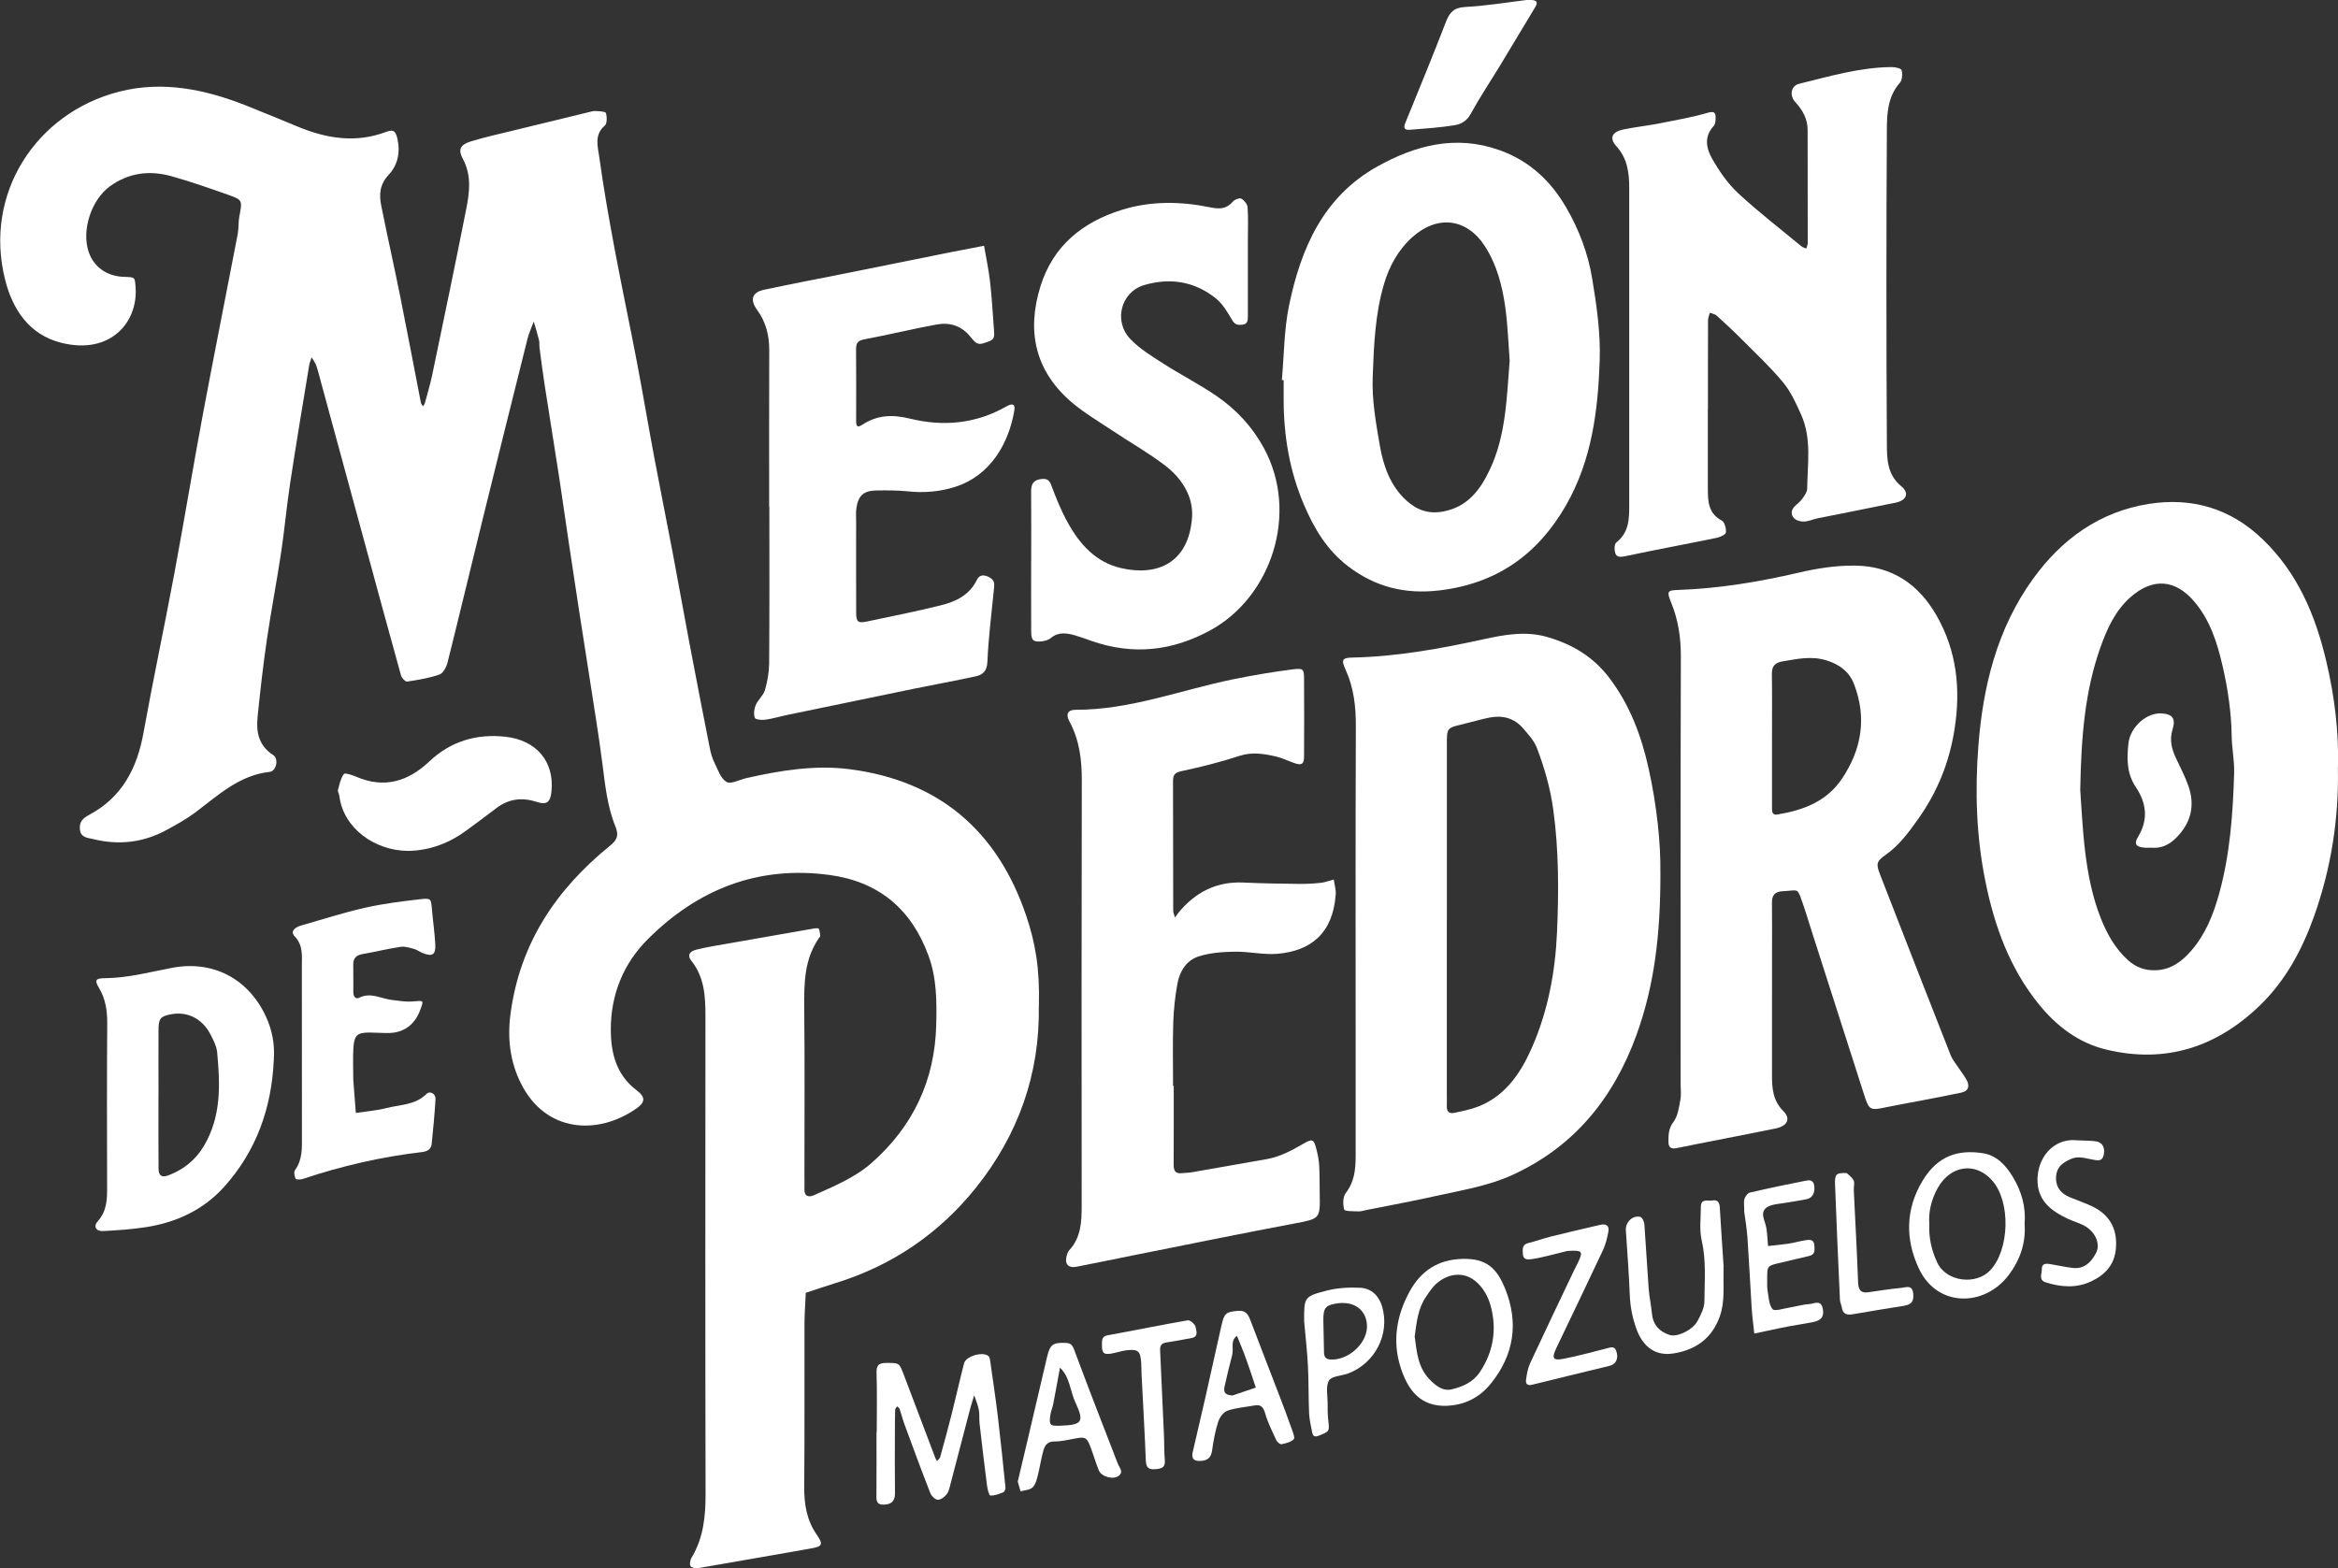 <svg xmlns="http://www.w3.org/2000/svg" id="uuid-51ebc658-983b-4537-91ed-8a7794ffc29c" viewBox="0 0 590.03 395.82"><rect x="0" y="0" width="590.03" height="395.82" fill="#333333" stroke="none"/><defs><style>.uuid-20db2f35-24bc-45d0-b799-372fa541be45{fill:#fff;stroke-width:0px;}</style></defs><g id="uuid-c31c7dfe-2b11-4003-af70-84837a8420a4"><path class="uuid-20db2f35-24bc-45d0-b799-372fa541be45" d="M262.16,253.94c.29,17.18-5.21,32.51-15.81,45.79-9.28,11.62-21.24,19.77-35.58,24.17-2.49.76-4.95,1.63-7.42,2.44-.11,2.63-.32,5.26-.33,7.89-.03,13.66.06,27.33-.06,40.99-.04,4.42.59,8.47,3.18,12.2,1.7,2.44,1.33,2.95-1.42,3.43-9.38,1.63-18.75,3.31-28.14,4.91-.74.13-1.84.07-2.26-.37-.34-.37-.16-1.6.2-2.19,3.03-5.02,3.55-10.48,3.54-16.2-.09-40.16-.06-80.32-.03-120.48,0-5.02-.24-9.89-3.61-14.07-1-1.25-.5-2.3,1.35-2.75,2.86-.7,5.79-1.15,8.7-1.66,6.96-1.24,13.92-2.45,20.88-3.66.43-.08,1.19-.14,1.29.06.27.53.29,1.2.36,1.81.01.13-.16.28-.25.42-3.75,5.33-3.85,11.39-3.79,17.6.15,14.16.05,28.33.05,42.49,0,1.17.03,2.33,0,3.5-.05,1.83,1.25,1.95,2.33,1.47,5.1-2.31,10.35-4.42,14.62-8.18,10.47-9.22,15.95-20.84,16.31-34.78.15-5.94.16-11.83-1.98-17.63-4.38-11.86-12.71-18.66-25.1-20.3-17.93-2.38-33.12,3.67-45.7,16.23-6.14,6.13-9.35,13.95-9.34,22.76,0,5.94,1.33,11.42,6.49,15.36,2.35,1.79,2.23,3.03-.1,4.66-9.65,6.74-22.83,6.11-29.06-6.35-2.72-5.43-3.49-11.28-2.63-17.67,2.39-17.79,11.5-31.29,25.04-42.31,1.68-1.37,2.42-2.46,1.41-4.94-2.06-5.03-2.58-10.49-3.28-15.88-.93-7.18-2.11-14.33-3.21-21.48-.87-5.68-1.78-11.35-2.66-17.03-.9-5.85-1.79-11.71-2.66-17.57-.8-5.37-1.55-10.75-2.37-16.12-1.17-7.63-2.42-15.26-3.6-22.89-.5-3.25-.93-6.51-1.36-9.77-.09-.66.02-1.36-.13-1.99-.39-1.58-.88-3.13-1.33-4.69-.53,1.46-1.2,2.88-1.58,4.38-3.86,15.42-7.7,30.85-11.5,46.29-2.9,11.78-5.71,23.58-8.66,35.34-.29,1.17-1.1,2.76-2.05,3.09-2.61.92-5.4,1.36-8.15,1.78-.44.07-1.36-.87-1.54-1.49-3.08-11.05-6.07-22.13-9.09-33.2-3.7-13.6-7.4-27.2-11.1-40.8-.39-1.42-.72-2.86-1.2-4.25-.26-.75-.79-1.41-1.19-2.1-.21.69-.51,1.36-.62,2.06-1.62,9.88-3.29,19.76-4.79,29.67-.89,5.87-1.42,11.79-2.3,17.66-1.1,7.3-2.51,14.56-3.58,21.87-.95,6.52-1.7,13.08-2.35,19.63-.38,3.77.34,7.19,3.94,9.49,1.46.93.81,4.07-.87,4.25-7.73.85-13.04,5.94-18.83,10.28-2.23,1.67-4.71,3.03-7.16,4.37-5.88,3.21-12.13,3.93-18.59,2.31-1.25-.32-3.09-.28-3.32-2.38-.22-1.99.75-2.88,2.43-3.78,8.23-4.42,12.01-11.75,13.62-20.69,2.42-13.41,5.27-26.74,7.77-40.13,2.5-13.4,4.71-26.86,7.22-40.27,2.84-15.16,5.87-30.28,8.78-45.43.28-1.46.13-3,.41-4.47.77-4.04.83-4.18-2.65-5.41-4.79-1.69-9.58-3.39-14.47-4.75-5.5-1.54-10.8-.9-15.56,2.56-4.69,3.41-7.18,11.11-5.35,16.52,1.32,3.9,4.65,6.22,9.08,6.33,2.67.07,2.58.07,2.77,2.68.62,8.85-6.45,17.08-18.81,13.94-8.06-2.05-12.21-8.38-14.11-15.87-5.5-21.73,7.77-42.14,28.78-47.51,11.09-2.83,21.91-.54,32.37,3.64,4.27,1.71,8.51,3.46,12.76,5.22,7.22,2.98,14.56,4.17,22.12,1.34,1.82-.68,2.47-.46,2.96,1.67.81,3.53.03,6.74-2.18,9.1-2.3,2.46-2.46,4.98-1.9,7.78,1.54,7.73,3.28,15.41,4.83,23.13,1.78,8.85,3.44,17.73,5.17,26.59.07.34.35.65.53.97.16-.27.4-.52.48-.81.64-2.36,1.35-4.71,1.85-7.1,2.91-13.97,5.84-27.94,8.6-41.94.83-4.2,1.37-8.47-.85-12.6-1.27-2.36-.71-3.57,1.98-4.42,3.44-1.07,6.97-1.83,10.47-2.69,6.37-1.57,12.74-3.11,19.11-4.65.64-.15,1.3-.38,1.93-.34.92.05,2.5.12,2.61.51.28.99.31,2.65-.3,3.18-2.74,2.35-1.74,5.34-1.38,7.95,1.07,7.81,2.45,15.58,3.9,23.33,1.78,9.51,3.8,18.98,5.61,28.48,1.51,7.91,2.84,15.86,4.32,23.77,1.51,8.06,3.14,16.1,4.67,24.16,1.47,7.74,2.84,15.51,4.31,23.25,1.65,8.71,3.34,17.41,5.06,26.1.25,1.28.61,2.58,1.18,3.74.86,1.75,1.58,4.02,3.05,4.88,1.11.65,3.3-.57,5.01-.96,8.59-1.94,17.32-3.37,26.06-2.25,22.49,2.89,37.28,15.51,44.53,36.87,2.34,6.89,3.49,13.38,3.24,22.93Z"></path><path class="uuid-20db2f35-24bc-45d0-b799-372fa541be45" d="M590,193.64c.28,13.04-1.71,25.53-6,37.62-2.96,8.33-7.13,16.12-13.46,22.31-10.89,10.66-23.91,15.02-39.06,11.35-7.04-1.71-12.54-5.97-16.99-11.48-7.31-9.04-11.15-19.64-13.44-30.94-2.3-11.32-2.66-22.78-1.78-34.18,1.16-15.09,4.7-29.6,13.79-42.2,7.28-10.1,16.88-16.96,29.19-18.92,10.78-1.71,20.57,1.04,28.76,8.92,8.84,8.5,13.3,19.12,16.04,30.7,2.1,8.87,3.22,17.87,2.97,26.82ZM524.98,199.42c.28,3.75.53,9.54,1.21,15.29.7,5.87,1.84,11.72,4.04,17.23,1.53,3.83,3.56,7.45,6.69,10.32,2.07,1.9,4.4,2.77,7.22,2.65,3.79-.17,6.52-2.26,8.82-4.9,3.64-4.17,5.64-9.21,7.1-14.51,2.73-9.93,3.45-20.11,3.76-30.33.1-3.11-.57-6.24-.62-9.36-.09-5.98-.95-11.86-2.28-17.64-1.37-5.93-3.16-11.73-7.34-16.53-4.59-5.26-10.18-5.93-15.86-.95-3.88,3.4-5.93,7.93-7.6,12.6-3.93,11.01-4.9,22.5-5.14,36.13Z"></path><path class="uuid-20db2f35-24bc-45d0-b799-372fa541be45" d="M419.03,220.26c.04,15.76-1.56,28.66-6.06,41.04-5.77,15.87-15.69,28.18-31.38,35.32-6.05,2.75-12.55,3.78-18.95,5.21-5.94,1.33-11.92,2.42-17.89,3.62-.64.13-1.3.36-1.94.33-1.26-.06-3.45,0-3.58-.46-.36-1.29-.36-3.2.39-4.17,2.19-2.84,2.5-6,2.5-9.32,0-8.66,0-17.32,0-25.98,0-27.48-.06-54.96.05-82.43.02-5.04-.5-9.82-2.62-14.44-1.13-2.47-.78-2.95,1.74-3,11.27-.23,22.27-2.25,33.24-4.65,5.3-1.16,10.63-2.12,16.12-.49,6.22,1.84,11.42,4.95,15.4,10.16,5.22,6.83,8.14,14.61,9.99,22.9,2.13,9.56,3.09,19.23,2.98,26.38ZM365.13,232.34c0,14.5,0,28.99,0,43.49,0,1.17.03,2.33,0,3.5-.04,1.35.74,1.82,1.87,1.58,2.08-.45,4.21-.86,6.17-1.64,7-2.79,10.83-8.81,13.58-15.17,3.94-9.11,5.76-18.9,6.19-28.83.45-10.29.46-20.6-.94-30.85-.74-5.41-2.22-10.63-4.17-15.69-.69-1.79-2.14-3.34-3.42-4.85-2.25-2.64-5.24-3.4-8.56-2.74-2.25.45-4.46,1.13-6.69,1.66-4,.94-4.02.93-4.02,5.06,0,14.83,0,29.66,0,44.49Z"></path><path class="uuid-20db2f35-24bc-45d0-b799-372fa541be45" d="M447.19,250.85c0,6.83,0,13.66,0,20.49,0,3.34.2,6.46,2.86,9.12,1.96,1.96,1.01,3.79-1.99,4.4-6.76,1.38-13.54,2.67-20.31,4.01-1.61.32-3.21.69-4.83.97-1.18.2-1.86-.25-1.86-1.59-.01-1.82.01-3.41,1.29-5.1,1.1-1.45,1.35-3.62,1.72-5.53.25-1.29.06-2.66.06-3.99,0-35.99-.05-71.97.06-107.95.01-4.72-.65-9.16-2.42-13.51-1.2-2.95-1.02-3.16,1.84-3.26,10.26-.37,20.33-2.04,30.3-4.36,4.69-1.09,9.36-1.83,14.2-1.78,9.43.09,16.12,4.78,20.58,12.55,5.1,8.87,6.17,18.5,4.58,28.68-1.3,8.36-4.3,15.83-9.13,22.64-2.38,3.35-4.79,6.69-8.26,9.13-2.42,1.71-2.44,2.34-1.38,5.07,5.9,15.16,11.79,30.33,17.76,45.46.53,1.35,1.56,2.5,2.36,3.74.61.95,1.35,1.83,1.82,2.84.68,1.49.14,2.57-1.4,2.9-3.37.72-6.76,1.36-10.14,2.01-3.07.59-6.15,1.12-9.21,1.76-3.67.78-4.03.61-5.19-3.04-4.46-13.92-8.92-27.83-13.38-41.74-.85-2.65-1.63-5.33-2.59-7.94-1.01-2.72-.79-2.07-4.75-1.86-1.83.1-2.63,1.03-2.6,2.89.06,4.33.02,8.66.02,12.99,0,3.33,0,6.66,0,10ZM447.19,186.65c0,2.83,0,5.66,0,8.49,0,2.99,0,5.99,0,8.98,0,.89.17,1.68,1.36,1.48,6.5-1.09,12.41-3.24,16.3-9.04,4.99-7.44,6.29-15.4,3.06-23.84-1.17-3.06-3.5-4.91-6.78-5.97-3.86-1.25-7.44-.45-11.18.18-2.08.35-2.81,1.23-2.79,3.26.08,5.49.03,10.98.03,16.47Z"></path><path class="uuid-20db2f35-24bc-45d0-b799-372fa541be45" d="M431,103.27c0,6.66-.01,13.33,0,19.99,0,3.18.06,6.29,3.5,8.13.73.39,1.16,2.01,1.06,3-.06.54-1.45,1.19-2.33,1.37-7.73,1.59-15.48,3.02-23.2,4.66-1.2.25-2.09.2-2.41-.84-.25-.81-.23-2.26.28-2.65,3.38-2.65,3.26-6.3,3.26-9.98,0-26.49,0-52.98,0-79.47,0-3.87-.44-7.49-3.26-10.6-1.86-2.05-1.07-3.63,1.86-4.22,3.05-.62,6.16-.95,9.21-1.55,4.02-.79,8.08-1.51,12.01-2.65,1.96-.57,2,.28,1.98,1.57-.01.62-.13,1.4-.52,1.82-2.51,2.69-1.79,5.71-.32,8.28,1.79,3.12,3.92,6.22,6.53,8.64,5.09,4.73,10.62,8.98,15.98,13.41.33.28.82.37,1.23.55.12-.47.35-.94.35-1.4,0-9.5,0-18.99-.03-28.49,0-2.77-1.2-5-3.07-7.03-1.61-1.74-1.14-4.16.95-4.67,7.66-1.88,15.27-4.14,23.26-4.21.9,0,2.44.29,2.57.76.27.98.19,2.51-.43,3.21-3.02,3.39-3.26,7.62-3.28,11.64-.16,26.49-.15,52.98,0,79.47.02,3.8.04,7.78,3.64,10.73,2.1,1.72,1.31,3.57-1.4,4.13-6.59,1.37-13.2,2.65-19.8,3.98-1.12.23-2.22.76-3.33.8-.86.03-2-.27-2.55-.86-.86-.92-.74-2.13.28-3.09.61-.57,1.3-1.08,1.77-1.75.55-.79,1.27-1.72,1.28-2.59.07-6.26,1.17-12.66-1.51-18.66-1.26-2.83-2.59-5.77-4.53-8.13-3.14-3.81-6.78-7.21-10.27-10.72-2.11-2.13-4.31-4.17-6.53-6.19-.43-.39-1.14-.49-1.72-.72-.16.62-.45,1.25-.46,1.87-.03,7.5-.02,14.99-.02,22.49Z"></path><path class="uuid-20db2f35-24bc-45d0-b799-372fa541be45" d="M323.5,95.93c.56-6.26.54-12.63,1.8-18.75,2.97-14.43,8.63-27.53,22.29-35.15,9.59-5.35,19.76-8.05,30.75-4.16,7.53,2.67,12.94,7.67,16.91,14.5,3.27,5.62,5.53,11.66,6.57,17.98,1.13,6.81,2.12,13.78,1.89,20.64-.43,12.68-1.99,25.23-8.54,36.62-7.16,12.44-17.52,19.71-31.91,21.42-8.62,1.03-16.19-.85-23.06-6.1-5.31-4.06-8.55-9.5-11.11-15.49-3.62-8.46-5.12-17.32-5.14-26.48,0-1.66,0-3.33,0-4.99-.15-.01-.3-.03-.44-.04ZM380.99,91.04c-.35-4.53-.49-9.01-1.1-13.43-.75-5.39-2.11-10.68-5.08-15.35-4.65-7.3-12.16-8.03-18.44-2.35-3.54,3.2-5.75,7.27-7.08,11.74-2.28,7.65-2.57,15.64-2.87,23.51-.22,5.71.8,11.52,1.78,17.19.9,5.22,2.63,10.28,6.76,14.02,2.67,2.42,5.65,3.47,9.43,2.71,6.11-1.22,9.24-5.56,11.6-10.57,4.1-8.7,4.24-18.19,5-27.48Z"></path><path class="uuid-20db2f35-24bc-45d0-b799-372fa541be45" d="M296.21,274.07c0,6.66.02,13.33-.02,19.99,0,1.43.43,2.24,2,2.07.83-.09,1.67-.07,2.49-.21,6.33-1.1,12.65-2.22,18.97-3.33,3.3-.58,6.18-2.1,9.05-3.77,2.62-1.52,2.86-1.34,3.58,1.52.32,1.27.57,2.58.64,3.88.13,2.33.08,4.66.13,7,.13,6.55.11,6.39-6.68,7.67-12.92,2.44-25.81,5.07-38.7,7.64-5.32,1.06-10.62,2.18-15.94,3.21-2.18.42-3.12-.69-2.51-2.87.13-.47.33-.97.65-1.32,2.93-3.2,3.11-7.11,3.11-11.15-.03-35.83-.05-71.66.03-107.49.01-5.23-.62-10.18-3.13-14.83-.98-1.82-.41-2.93,1.58-2.92,13.74.04,26.48-4.98,39.67-7.68,4.99-1.02,10.03-1.88,15.08-2.52,2.77-.35,2.87-.08,2.89,2.51.04,6.5.04,13,0,19.5-.01,1.94-.62,2.29-2.47,1.64-1.55-.54-3.04-1.3-4.63-1.66-3.04-.69-6.02-1.2-9.22-.15-4.82,1.59-9.78,2.81-14.75,3.88-1.81.39-2,1.2-2,2.69.04,10.83.02,21.67.05,32.5,0,.57.29,1.14.45,1.71.28-.39.55-.79.85-1.17,4.26-5.19,9.6-7.96,16.45-7.64,4.66.22,9.33.28,13.99.34,1.83.02,3.67-.07,5.49-.27,1.11-.12,2.19-.55,3.28-.84.18,1.26.59,2.54.5,3.78-.71,9.82-6.28,14.24-14.67,14.97-3.58.31-7.25-.6-10.87-.53-3.09.06-6.32.28-9.22,1.25-2.92.98-4.63,3.74-5.18,6.78-.59,3.24-.95,6.55-1.06,9.84-.17,5.33-.05,10.66-.05,16,.06,0,.12,0,.18,0Z"></path><path class="uuid-20db2f35-24bc-45d0-b799-372fa541be45" d="M194.11,127.9c0-13.16-.03-26.33.02-39.49.01-3.75-.83-7.13-3.07-10.2-1.87-2.57-1.25-4.42,1.72-5.06,6.9-1.48,13.84-2.79,20.77-4.18,8.71-1.75,17.41-3.51,26.11-5.26,2.89-.58,5.78-1.12,8.68-1.68.52,3.03,1.17,6.05,1.52,9.1.46,4.1.69,8.23,1,12.35.09,1.17.2,2.24-1.38,2.72-1.28.39-2.44,1.18-3.62-.1-.34-.37-.68-.73-.99-1.12-2.19-2.75-5.18-3.67-8.44-3.08-6.13,1.11-12.2,2.62-18.33,3.76-1.79.33-2.08,1.13-2.06,2.66.05,6,.03,12,.02,18,0,1.49.43,1.63,1.67.82,3.69-2.4,7.56-2.54,11.86-1.48,8.43,2.07,16.67,1.34,24.39-3.07,1.6-.91,2.27-.55,2,1.04-1.37,8.13-5.92,16.39-14.92,19.26-3.92,1.25-7.9,1.57-12.01,1.13-2.64-.28-5.33-.25-7.99-.21-3.09.05-4.47,1.31-4.93,4.42-.17,1.14-.07,2.33-.07,3.49,0,7.67-.02,15.33.01,23,.01,2.25.48,2.63,2.67,2.17,6.27-1.32,12.57-2.57,18.79-4.12,3.73-.93,7.15-2.59,9-6.39.56-1.15,1.47-1.44,2.9-.79,1.4.64,1.57,1.45,1.45,2.7-.61,6.23-1.42,12.46-1.69,18.71-.1,2.41-1.16,3.33-3.01,3.73-5.13,1.12-10.31,2.05-15.45,3.1-10.62,2.18-21.24,4.38-31.86,6.59-1.92.4-3.82.98-5.75,1.25-.89.13-2.5-.06-2.64-.48-.32-.96-.18-2.27.24-3.23.58-1.34,1.92-2.4,2.32-3.75.64-2.19,1.05-4.52,1.07-6.79.1-13.16.05-26.33.05-39.49Z"></path><path class="uuid-20db2f35-24bc-45d0-b799-372fa541be45" d="M260.24,141.54c0-5.83.03-11.66-.02-17.5-.02-1.77.57-2.86,2.42-3.1,1.25-.16,2.07-.03,2.63,1.45,1.21,3.23,2.5,6.47,4.17,9.48,3.03,5.49,7.09,10.07,13.52,11.54,9.13,2.09,17.01-1.31,17.87-12.75.4-5.3-2.59-9.95-6.83-13.18-4.18-3.19-8.8-5.81-13.18-8.73-3.44-2.29-7.03-4.41-10.18-7.05-9.43-7.94-11.64-18.11-8.02-29.57,3.2-10.11,10.57-16.06,20.46-19.15,7.42-2.32,14.97-2.16,22.45-.62,2.43.5,4.07.32,5.66-1.53.43-.5,1.65-.93,2.09-.68.73.42,1.52,1.4,1.57,2.19.19,2.65.07,5.33.07,7.99,0,6.5,0,13,0,19.49,0,1.07-.09,2.03-1.43,2.15-.99.09-1.8.06-2.47-1.07-1.18-1.97-2.38-4.12-4.12-5.53-5.36-4.33-11.59-5.35-18.15-3.41-5.87,1.73-7.83,9.12-3.46,13.66,2.37,2.46,5.42,4.32,8.33,6.18,4.44,2.84,9.17,5.25,13.5,8.23,4.94,3.4,8.97,7.77,11.86,13.1,8.88,16.38,1.92,37.5-13.48,45.94-9.67,5.3-19.61,6.36-30.04,2.71-1.39-.49-2.77-1-4.19-1.41-2.11-.6-4.18-.91-6.1.7-.57.48-1.46.72-2.23.81-2.13.25-2.69-.22-2.7-2.35-.04-6-.01-12-.01-17.99Z"></path><path class="uuid-20db2f35-24bc-45d0-b799-372fa541be45" d="M69.09,267.65c-.55,12.03-4.38,22.85-12.5,31.9-5.25,5.85-12.08,9.02-19.78,10.21-3.57.55-7.21.8-10.82.98-1.79.09-2.49-1.18-1.29-2.52,2.36-2.63,2.34-5.68,2.33-8.85-.03-13.64-.07-27.28.03-40.93.02-3.23-.37-6.2-2.05-9.02-1.22-2.04-.92-2.49,1.53-2.51,5.81-.05,11.38-1.58,17.03-2.64,10-1.86,19.01,2.59,23.51,12.26,1.66,3.56,2.3,7.2,2.01,11.11ZM39.99,276.48c0,6.16-.03,12.32.02,18.48.01,1.81.81,2.35,2.48,1.72,3.82-1.46,6.83-3.82,8.97-7.43,4.43-7.45,4.11-15.52,3.34-23.64-.15-1.58-.99-3.15-1.74-4.6-2.04-3.92-5.82-5.77-9.89-4.99-2.69.52-3.15,1.04-3.17,3.99-.03,5.49,0,10.99,0,16.48Z"></path><path class="uuid-20db2f35-24bc-45d0-b799-372fa541be45" d="M89.16,272.17c0,.17-.01.33,0,.5.21,2.75.42,5.5.64,8.25,2.59-.39,5.23-.58,7.76-1.23,3.43-.88,7.22-.72,10.05-3.54.93-.92,2.38-.06,2.3,1.3-.23,3.78-.57,7.55-.97,11.32-.14,1.32-1.1,1.87-2.42,2.03-10.28,1.2-20.32,3.51-30.13,6.8-.56.19-1.67.18-1.79-.08-.29-.63-.48-1.7-.14-2.18,1.92-2.64,1.74-5.61,1.74-8.6-.01-14.31,0-28.62-.02-42.94,0-2.61.35-5.19-1.82-7.46-1.22-1.27.18-2.32,1.61-2.72,5.34-1.51,10.63-3.24,16.03-4.46,4.64-1.05,9.39-1.65,14.12-2.19,2.68-.31,2.67-.07,2.89,2.59.25,2.95.69,5.88.84,8.83.14,2.63-.75,3.16-3.22,2.16-.76-.31-1.44-.84-2.21-1.05-1.09-.29-2.28-.66-3.35-.5-3.23.49-6.42,1.28-9.64,1.84-1.6.28-2.3,1.1-2.28,2.68.03,2.33.02,4.66.02,6.99,0,1.03.6,1.78,1.5,1.33,2.87-1.44,5.42.21,8.11.55,1.79.22,3.62.54,5.39.39,2.82-.23,2.81-.38,1.9,2.11-1.32,3.62-3.99,5.71-7.69,5.85-1.66.06-3.32-.1-4.99-.11-3.28-.01-4.02.63-4.21,4.06-.14,2.49-.03,4.99-.03,7.49Z"></path><path class="uuid-20db2f35-24bc-45d0-b799-372fa541be45" d="M102.91,214.78c-8.29-.07-16.29-5.66-17.28-13.95-.06-.48-.44-1-.34-1.41.37-1.41.68-2.93,1.49-4.06.24-.34,2.11.27,3.12.7,7.09,3.06,13.1,1.19,18.46-3.87,5.4-5.1,11.91-7.01,19.13-6.23,7.93.85,12.41,6.31,11.69,13.72-.27,2.82-1.15,3.58-3.79,2.72-3.77-1.22-7.13-.74-10.26,1.69-2.48,1.92-5.02,3.75-7.53,5.61-3.94,2.92-8.98,5.04-14.68,5.08Z"></path><path class="uuid-20db2f35-24bc-45d0-b799-372fa541be45" d="M221.26,361.5c0-4.99.11-9.99-.05-14.98-.07-2.09.73-2.5,2.57-2.49,3.1.01,3.13-.09,4.25,2.83,2.67,7.02,5.32,14.05,7.98,21.07.11.3.3.58.45.87.27-.33.69-.62.8-.99,1.01-3.63,2-7.26,2.92-10.91,1.07-4.25,2.02-8.54,3.12-12.79.48-1.87,5.04-3.09,6.23-1.72.28.32.32.89.39,1.36.64,4.54,1.33,9.07,1.88,13.62.72,6.04,1.34,12.09,1.95,18.14.04.38-.25,1.05-.55,1.17-1.05.42-2.19.88-3.27.82-.33-.02-.73-1.61-.84-2.52-.67-5.21-1.29-10.43-1.88-15.64-.13-1.15.02-2.35-.19-3.48-.24-1.25-.76-2.44-1.16-3.66-.33,1.08-.71,2.16-.99,3.25-1.65,6.29-3.28,12.6-4.93,18.89-.25.95-.42,2.01-.97,2.76-.52.71-1.51,1.48-2.28,1.47-.66,0-1.63-.95-1.92-1.7-2.26-5.79-4.41-11.62-6.55-17.45-.45-1.23-.76-2.51-1.18-3.76-.09-.26-.4-.45-.61-.67-.18.27-.51.54-.52.81-.06,2-.07,3.99-.07,5.99,0,4.99-.05,9.99.02,14.98.02,1.79-.56,2.85-2.44,3-1.33.11-2.25-.1-2.24-1.78.05-5.49.02-10.99.02-16.48.03,0,.06,0,.09,0Z"></path><path class="uuid-20db2f35-24bc-45d0-b799-372fa541be45" d="M385.24,0c.52,0,.85,0,1.18,0,1.34.04,1.8.51,1.01,1.81-2.99,4.92-5.93,9.88-8.91,14.8-2.48,4.08-5.14,8.06-7.43,12.24-.94,1.7-2.39,2.48-3.87,2.73-3.73.63-7.52.86-11.3,1.17-1.08.09-1.94-.09-1.29-1.67,3.48-8.49,6.96-16.99,10.27-25.55.93-2.4,2.02-3.63,4.86-3.77,5.24-.27,10.45-1.15,15.49-1.76Z"></path><path class="uuid-20db2f35-24bc-45d0-b799-372fa541be45" d="M510.94,308.86c.34,4.83-1.09,9.08-3.96,12.92-6.07,8.12-18,8.33-22.67-1.47-3.56-7.48-3.42-15.16.9-22.3,3.8-6.28,8.93-7.9,15.24-6.91,3.48.55,5.78,3.08,7.53,5.99,2.17,3.61,3.31,7.53,2.96,11.77ZM486.89,309c-.15,3.46.55,6.57,1.99,9.67,2.3,4.95,9.88,5.78,13.44,1.92,4.78-5.17,5.19-17.15.47-22.57-4.23-4.85-10.64-3.92-13.87,2.02-1.52,2.81-2.26,5.83-2.03,8.95Z"></path><path class="uuid-20db2f35-24bc-45d0-b799-372fa541be45" d="M365.18,354.85c-6.69.26-9.93-3.9-11.8-9.97-2.01-6.5-.91-12.99,2.42-18.99,2.86-5.15,7.14-7.94,13.2-8.12,6.12-.18,8.75,2.32,10.86,7.56,3.45,8.56,2.23,16.7-3.65,23.95-2.82,3.47-6.51,5.37-11.01,5.56ZM357.01,337.28c.52,3.82.77,7.81,3.76,10.9,1.55,1.61,3.36,3.07,5.65,2.5,2.68-.66,5.26-1.73,6.97-4.24,2.82-4.14,4.01-8.77,3.43-13.59-.34-2.82-1.11-5.74-3.16-8.18-3.62-4.29-8.19-3.18-10.98-.82-1.11.93-1.95,2.22-2.78,3.44-2.05,2.96-2.39,6.43-2.87,9.99Z"></path><path class="uuid-20db2f35-24bc-45d0-b799-372fa541be45" d="M434.96,319.77c-.09,5.01.39,8.79-.95,12.53-2,5.59-6.1,8.43-11.65,9.33-4.51.73-7.71-1.6-9.36-6.12-1.02-2.8-1.58-5.64-1.7-8.62-.22-5.45-.62-10.89-.99-16.33-.14-2.01,1.64-3.84,3.63-3.4.47.11.99,1.16,1.04,1.81.41,5.43.68,10.88,1.09,16.31.16,2.12.63,4.21.83,6.33.27,2.84,1.94,4.56,4.47,5.36,1.99.63,5.85-1.32,7.03-3.52.83-1.55,1.73-3.33,1.74-5.02.02-5.11.49-10.22-.69-15.34-.62-2.69-.22-5.63-.21-8.46,0-2.2,1.82-1.41,2.95-1.61,1.23-.22,1.74.42,1.82,1.68.32,5.43.7,10.86.98,15.08Z"></path><path class="uuid-20db2f35-24bc-45d0-b799-372fa541be45" d="M395.53,315.76c-1.17.29-3.23.84-5.31,1.33-1.27.3-2.55.59-3.83.76-1.01.13-2.03.08-2.08-1.38-.04-1.17-.23-2.32,1.4-2.71,1.9-.46,3.74-1.15,5.63-1.62,4.13-1.03,8.27-1.99,12.42-2.95,1.37-.32,2.44.02,2.14,1.68-.29,1.58-.67,3.2-1.34,4.64-3.9,8.32-7.9,16.58-11.85,24.88-1.15,2.42-.78,3.1,1.72,2.62,3.7-.7,7.35-1.71,11.01-2.64.98-.25,1.98-.69,2.44.62.66,1.86-.03,3.37-1.67,3.77-6.53,1.6-13.07,3.15-19.59,4.78-1.21.3-1.63-.3-1.51-1.19.19-1.44.44-2.95,1.04-4.25,3.66-7.89,7.43-15.73,11.16-23.59.35-.74.77-1.46,1.1-2.21,1.1-2.47.88-2.76-2.88-2.53Z"></path><path class="uuid-20db2f35-24bc-45d0-b799-372fa541be45" d="M300.95,366.77c1.07-4.63,2.16-9.25,3.21-13.88,1.37-6.06,2.7-12.14,4.07-18.21.74-3.29,1.18-3.49,4.07-3.79,1.93-.2,2.63.72,3.21,2.25,2.44,6.43,4.94,12.83,7.4,19.25,1.05,2.75,2.09,5.5,3.07,8.28.31.87.87,2.27.52,2.62-.75.73-1.99,1.04-3.09,1.26-.37.07-1.1-.56-1.32-1.03-1.03-2.23-2.15-4.46-2.82-6.8-.47-1.64-1.14-2.25-2.75-1.95-2.26.42-4.61.57-6.76,1.32-1.01.35-1.99,1.71-2.34,2.82-.75,2.33-1.19,4.78-1.53,7.21-.25,1.83-1.14,2.55-2.9,2.64-1.49.08-2.26-.34-2.05-1.99ZM311.03,352.25c1.97-.67,3.93-1.33,5.9-2-.51-1.53-1.02-3.06-1.54-4.59-.48-1.38-.95-2.77-1.47-4.13-.56-1.46-1.17-2.9-1.76-4.34-1.75,1.27-.77,3.23-1.2,4.84-.71,2.66-1.33,5.35-1.94,8.04-.35,1.56.43,2.09,2.02,2.18Z"></path><path class="uuid-20db2f35-24bc-45d0-b799-372fa541be45" d="M256.84,374c.78-3.29,1.57-6.62,2.36-9.96,1.68-7.17,3.34-14.35,5.04-21.51.76-3.2,1.51-3.69,4.74-3.55,1.13.05,1.61.42,2.05,1.59,3.6,9.66,7.33,19.27,11.06,28.88.4,1.03,1.53,2.08.26,3.05-1.45,1.11-4.41.25-5.06-1.38-.79-1.97-1.38-4.02-2.14-6-.88-2.29-1.32-2.47-3.72-2.03-1.77.32-3.56.78-5.34.76-1.75-.02-2.4,1.02-2.77,2.27-.59,2.04-.87,4.18-1.4,6.24-.28,1.09-.58,2.37-1.33,3.09-.69.66-2,.69-3.03.99-.22-.76-.44-1.52-.71-2.44ZM267.57,359.88c5.54-.21,6.13-.92,3.83-5.86-1.36-2.91-1.37-6.42-3.9-8.79-.56,3.04-1.1,6.09-1.69,9.12-.19.96-.61,1.88-.74,2.84-.35,2.55-.1,2.78,2.5,2.69Z"></path><path class="uuid-20db2f35-24bc-45d0-b799-372fa541be45" d="M440.19,305.97c0-1.71-.18-2.59.06-3.35.19-.63.79-1.46,1.36-1.59,4.62-1.08,9.28-2.05,13.94-2.97.89-.17,2.03-.37,2.28,1.12.3,1.77-.36,3.2-1.87,3.51-2.08.43-4.2.71-6.3,1.06-.81.13-1.65.21-2.44.43-1.59.44-2.64,1.32-2.18,3.18.23.94.62,1.85.76,2.81.21,1.44.27,2.9.39,4.35,1.73-.19,3.47-.34,5.19-.6,1.45-.22,2.86-.65,4.31-.87.98-.15,2.1-.21,2.18,1.25.06,1.13.34,2.38-1.34,2.74-2.4.52-4.77,1.16-7.16,1.7-3.4.77-3.41.75-3.39,4.16,0,1-.06,2.02.11,2.99.28,1.58.32,3.48,1.25,4.57.51.6,2.64-.14,4.03-.36,1.78-.29,3.53-.82,5.32-.94,1.11-.08,2.76-1.12,3.27.99.49,2.02-.22,3.13-2.31,3.55-2.09.42-4.2.73-6.3,1.11-.81.14-1.61.32-2.42.49-2.07.44-4.14.87-6.21,1.31-.22-2.11-.51-4.21-.65-6.33-.38-5.94-.66-11.89-1.07-17.83-.17-2.45-.6-4.88-.8-6.47Z"></path><path class="uuid-20db2f35-24bc-45d0-b799-372fa541be45" d="M329.12,333.49c-.02-6.07-.06-6.24,5.85-7.75,2.66-.68,5.54-.81,8.29-.68,2.89.13,4.79,2.1,5.57,4.83,1.96,6.92-1.84,14.26-8.61,16.8-1.65.62-4.16.64-4.83,1.78-.87,1.48-.33,3.81-.34,5.78,0,1.33-.02,2.66.13,3.97.37,3.13.38,3.06-2.33,4.16-1.1.45-1.52.12-1.71-.86-.3-1.6-.7-3.2-.77-4.81-.17-3.98-.09-7.97-.29-11.94-.2-3.77-.63-7.52-.96-11.28ZM338.88,328.89c-.21.01-.71,0-1.2.07-3.2.47-3.75,1.11-3.71,4.41.03,2.64.14,5.27.16,7.91.01,1.15.37,1.81,1.66,1.89,4.25.24,8.88-3.71,9.17-7.9.25-3.67-2.23-6.41-6.08-6.36Z"></path><path class="uuid-20db2f35-24bc-45d0-b799-372fa541be45" d="M523.95,287.83c2.47.12,3.82.06,5.12.29,1.6.29,2.23,1.7,1.82,3.46-.39,1.71-1.63,1.31-2.74,1.13-1.87-.3-3.62-1.05-5.64-.12-1.96.91-3.39,1.91-3.61,4.2-.22,2.24.67,3.9,2.56,4.98.98.56,2.11.87,3.16,1.32,1.49.64,3.07,1.15,4.45,1.98,3.76,2.26,5.28,5.65,4.91,10.04-.34,4.09-2.63,6.6-6.13,8.28-3.79,1.82-7.64,1.53-11.52.32-1.96-.61-1.01-2.15-1.05-3.33-.04-1.44.98-1.49,2.05-1.31,1.92.32,3.83.75,5.76.98,2.93.35,4.69-1.51,5.87-3.76,1.07-2.04.1-4.82-2.27-6.48-1.43-1-3.26-1.41-4.87-2.18-4-1.89-7.41-4.35-7.62-9.3-.25-5.86,3.84-11.01,9.74-10.52Z"></path><path class="uuid-20db2f35-24bc-45d0-b799-372fa541be45" d="M278.09,339.58c.1-1.02-.29-2.22,1.48-2.54,6.74-1.21,13.44-2.61,20.19-3.77.58-.1,1.86,1,1.96,1.67.14.87.85,2.46-.99,2.8-2.1.39-4.19.8-6.3,1.11-1.19.17-1.72.7-1.66,1.93.35,7.28.67,14.55.99,21.83.09,1.99.02,3.99.2,5.97.17,1.9-.85,2.14-2.38,2.27-1.71.14-2.34-.39-2.41-2.15-.29-7.27-.71-14.53-1.08-21.79-.05-1-.02-2-.09-2.99-.21-2.91-.79-3.43-3.71-3.08-1.29.15-2.54.62-3.82.83-1.93.31-2.35-.08-2.38-2.09Z"></path><path class="uuid-20db2f35-24bc-45d0-b799-372fa541be45" d="M466.06,296.12c.33.33,1.26.95,1.72,1.82.34.65,0,1.63.05,2.46.37,7.75.8,15.49,1.09,23.24.07,1.86.58,2.84,2.58,2.55,2.76-.39,5.52-.85,8.29-1.1,1.11-.1,2.79-.89,3.02,1.31.23,2.18-.37,2.9-2.58,3.25-4.2.67-8.4,1.35-12.59,2.08-1.51.26-2.58.02-2.84-1.73-.09-.63-.43-1.24-.46-1.86-.44-9.74-.88-19.48-1.24-29.22-.09-2.57.3-2.92,2.97-2.81Z"></path><path class="uuid-20db2f35-24bc-45d0-b799-372fa541be45" d="M542.93,213.98c-.61,0-1.11.03-1.61,0-2.26-.18-2.87-.91-1.75-2.75,2.66-4.39,2.11-8.56-.57-12.56-2.32-3.45-2.27-7.22-1.86-11.01.46-4.24,4.71-7.88,8.46-7.58,2.72.22,3.51,1.32,2.68,4.03-.79,2.55-.27,4.87.82,7.18,1.11,2.38,2.36,4.72,3.21,7.19,1.7,4.99.58,9.36-3.23,13.11-1.8,1.77-3.79,2.59-6.14,2.39Z"></path></g></svg>